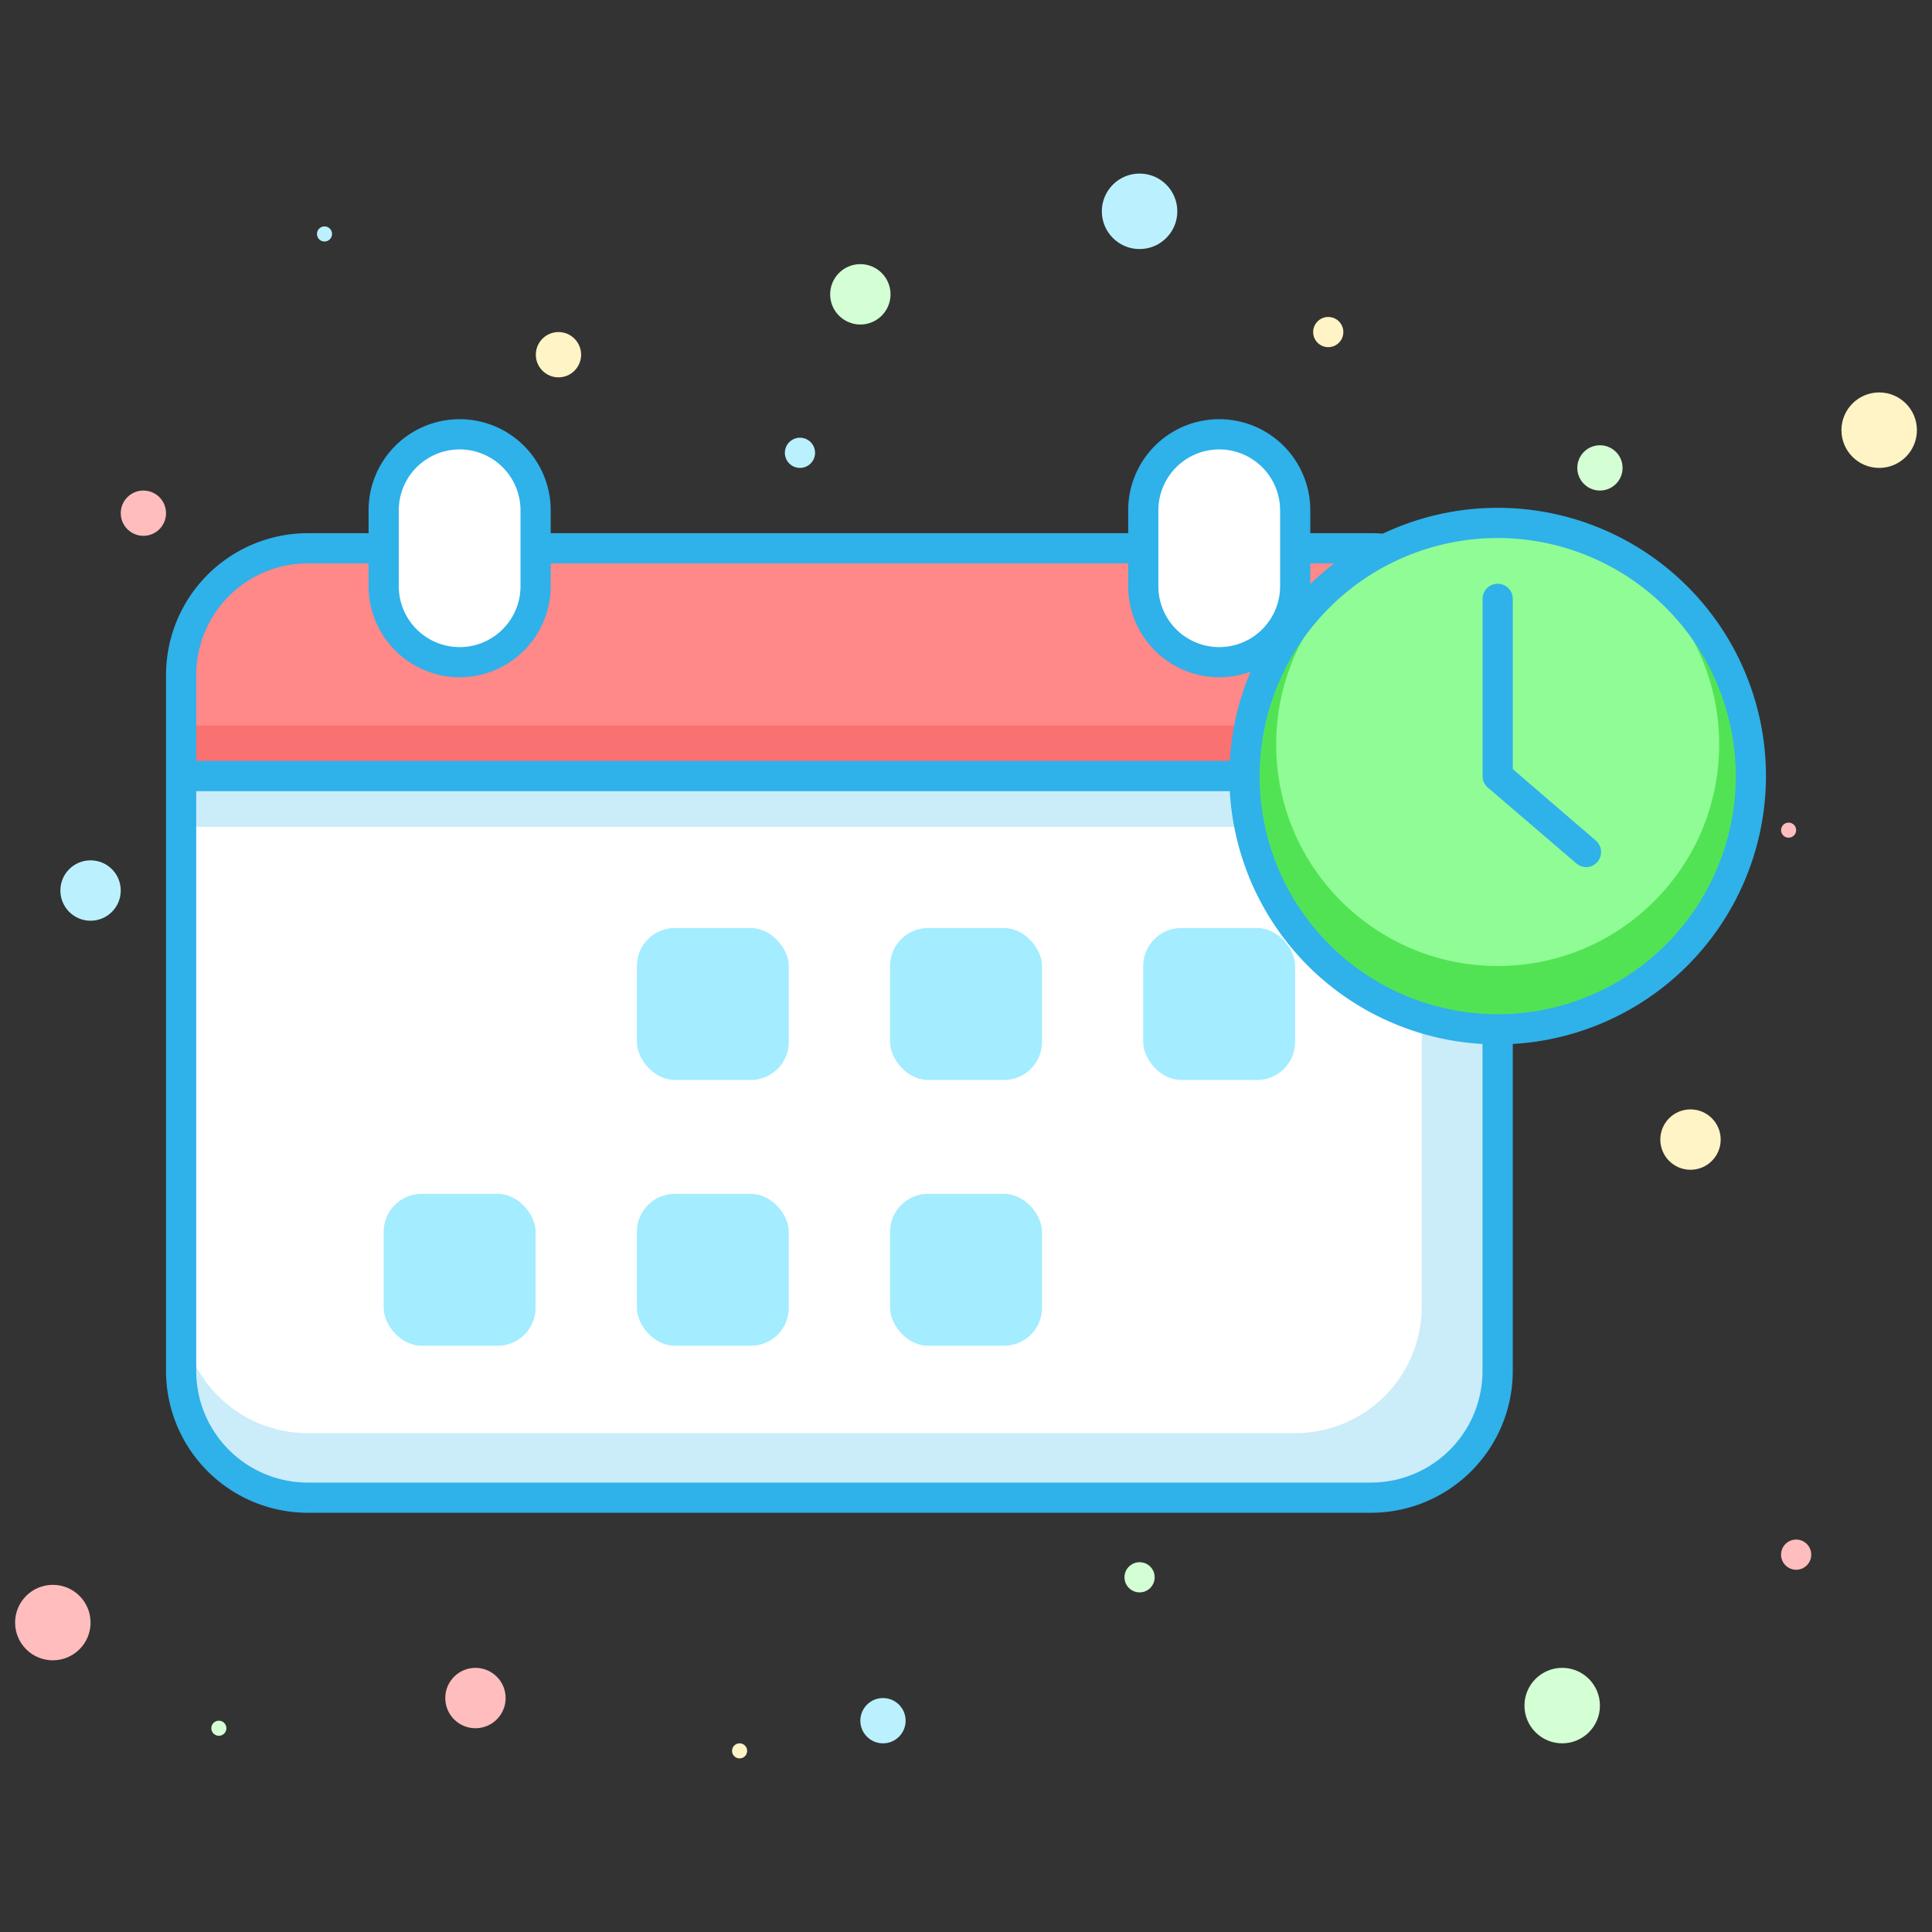 <svg xmlns="http://www.w3.org/2000/svg" viewBox="0 0 256 256"><rect x="0" y="0" width="256" height="256" fill="#333333" stroke="none"/><defs><style>.cls-1{fill:#f97171;}.cls-2{fill:#f88;}.cls-3{fill:#2fb1ea;}.cls-4{fill:#cbecf9;}.cls-5{fill:#fff;}.cls-6{fill:#52e355;}.cls-7{fill:#90fc95;}.cls-8{fill:#a4ecff;}.cls-9{fill:#d4ffd4;}.cls-10{fill:#ffbdbd;}.cls-11{fill:#bbf1ff;}.cls-12{fill:#fff4c5;}</style></defs><title>business economic finance interprise company calendar</title><g id="Layer_2" data-name="Layer 2"><path class="cls-1" d="M198.45,89.42v13.42H24V89.42A16.77,16.77,0,0,1,40.77,72.65h140.9A16.77,16.77,0,0,1,198.45,89.42Z"/><path class="cls-2" d="M198.45,89.42v6.71H24V89.42A16.77,16.77,0,0,1,40.77,72.65h140.9A16.77,16.77,0,0,1,198.45,89.42Z"/><path class="cls-3" d="M198.45,104.84H24a2,2,0,0,1-2-2V89.42A18.8,18.8,0,0,1,40.77,70.65h140.9a18.8,18.8,0,0,1,18.77,18.77v13.42A2,2,0,0,1,198.45,104.84ZM26,100.84H196.45V89.42a14.79,14.79,0,0,0-14.77-14.77H40.77A14.79,14.79,0,0,0,26,89.42Z"/><path class="cls-4" d="M198.45,102.84v78.84a16.77,16.77,0,0,1-16.77,16.77H40.77A16.77,16.77,0,0,1,24,181.68V102.84Z"/><path class="cls-5" d="M188.39,109.56v63.57a16.77,16.77,0,0,1-16.77,16.77H40.77A16.77,16.77,0,0,1,24,173.13V109.56Z"/><path class="cls-3" d="M181.68,200.45H40.77A18.8,18.8,0,0,1,22,181.68V102.84a2,2,0,0,1,2-2H198.45a2,2,0,0,1,2,2v78.84A18.8,18.8,0,0,1,181.68,200.45ZM26,104.84v76.84a14.79,14.79,0,0,0,14.77,14.77h140.9a14.79,14.79,0,0,0,14.77-14.77V104.84Z"/><rect class="cls-5" x="50.84" y="57.55" width="20.13" height="30.19" rx="10.06" ry="10.06"/><path class="cls-3" d="M60.9,89.74A12.08,12.08,0,0,1,48.84,77.68V67.61a12.06,12.06,0,1,1,24.13,0V77.68A12.08,12.08,0,0,1,60.9,89.74Zm0-30.19a8.07,8.07,0,0,0-8.06,8.06V77.68a8.06,8.06,0,1,0,16.13,0V67.61A8.07,8.07,0,0,0,60.9,59.55Z"/><rect class="cls-5" x="151.48" y="57.55" width="20.13" height="30.19" rx="10.06" ry="10.06"/><path class="cls-3" d="M161.55,89.74a12.08,12.08,0,0,1-12.06-12.06V67.61a12.06,12.06,0,0,1,24.13,0V77.68A12.08,12.08,0,0,1,161.55,89.74Zm0-30.19a8.07,8.07,0,0,0-8.06,8.06V77.68a8.06,8.06,0,0,0,16.13,0V67.61A8.07,8.07,0,0,0,161.55,59.55Z"/><circle class="cls-6" cx="198.45" cy="102.84" r="33.55"/><circle class="cls-7" cx="198.45" cy="98.65" r="29.35"/><path class="cls-3" d="M198.45,138.39A35.55,35.55,0,1,1,234,102.84,35.59,35.59,0,0,1,198.45,138.39Zm0-67.1A31.55,31.55,0,1,0,230,102.84,31.58,31.58,0,0,0,198.45,71.29Z"/><path class="cls-3" d="M210.19,114.9a2,2,0,0,1-1.3-.48l-11.74-10.06a2,2,0,0,1-.7-1.52V79.35a2,2,0,1,1,4,0v22.56l11,9.47a2,2,0,0,1-1.3,3.52Z"/><rect class="cls-8" x="84.39" y="122.97" width="20.13" height="20.13" rx="5.03" ry="5.03"/><rect class="cls-8" x="117.94" y="122.97" width="20.13" height="20.13" rx="5.03" ry="5.03"/><rect class="cls-8" x="151.48" y="122.97" width="20.13" height="20.13" rx="5.03" ry="5.03"/><rect class="cls-8" x="50.84" y="158.19" width="20.13" height="20.13" rx="5.03" ry="5.03"/><rect class="cls-8" x="84.39" y="158.19" width="20.13" height="20.13" rx="5.03" ry="5.03"/><rect class="cls-8" x="117.94" y="158.19" width="20.13" height="20.13" rx="5.03" ry="5.03"/><circle class="cls-9" cx="207" cy="226" r="5"/><circle class="cls-9" cx="114" cy="39" r="4"/><circle class="cls-9" cx="212" cy="62" r="3"/><circle class="cls-9" cx="151" cy="209" r="2"/><circle class="cls-9" cx="29" cy="229" r="1"/><circle class="cls-10" cx="7" cy="215" r="5"/><circle class="cls-10" cx="63" cy="225" r="4"/><circle class="cls-10" cx="19" cy="68" r="3"/><circle class="cls-10" cx="238" cy="206" r="2"/><circle class="cls-10" cx="237" cy="110" r="1"/><circle class="cls-11" cx="151" cy="28" r="5"/><circle class="cls-11" cx="12" cy="118" r="4"/><circle class="cls-11" cx="117" cy="228" r="3"/><circle class="cls-11" cx="106" cy="60" r="2"/><circle class="cls-11" cx="43" cy="31" r="1"/><circle class="cls-12" cx="249" cy="57" r="5"/><circle class="cls-12" cx="224" cy="151" r="4"/><circle class="cls-12" cx="74" cy="47" r="3"/><circle class="cls-12" cx="176" cy="44" r="2"/><circle class="cls-12" cx="98" cy="232" r="1"/></g></svg>